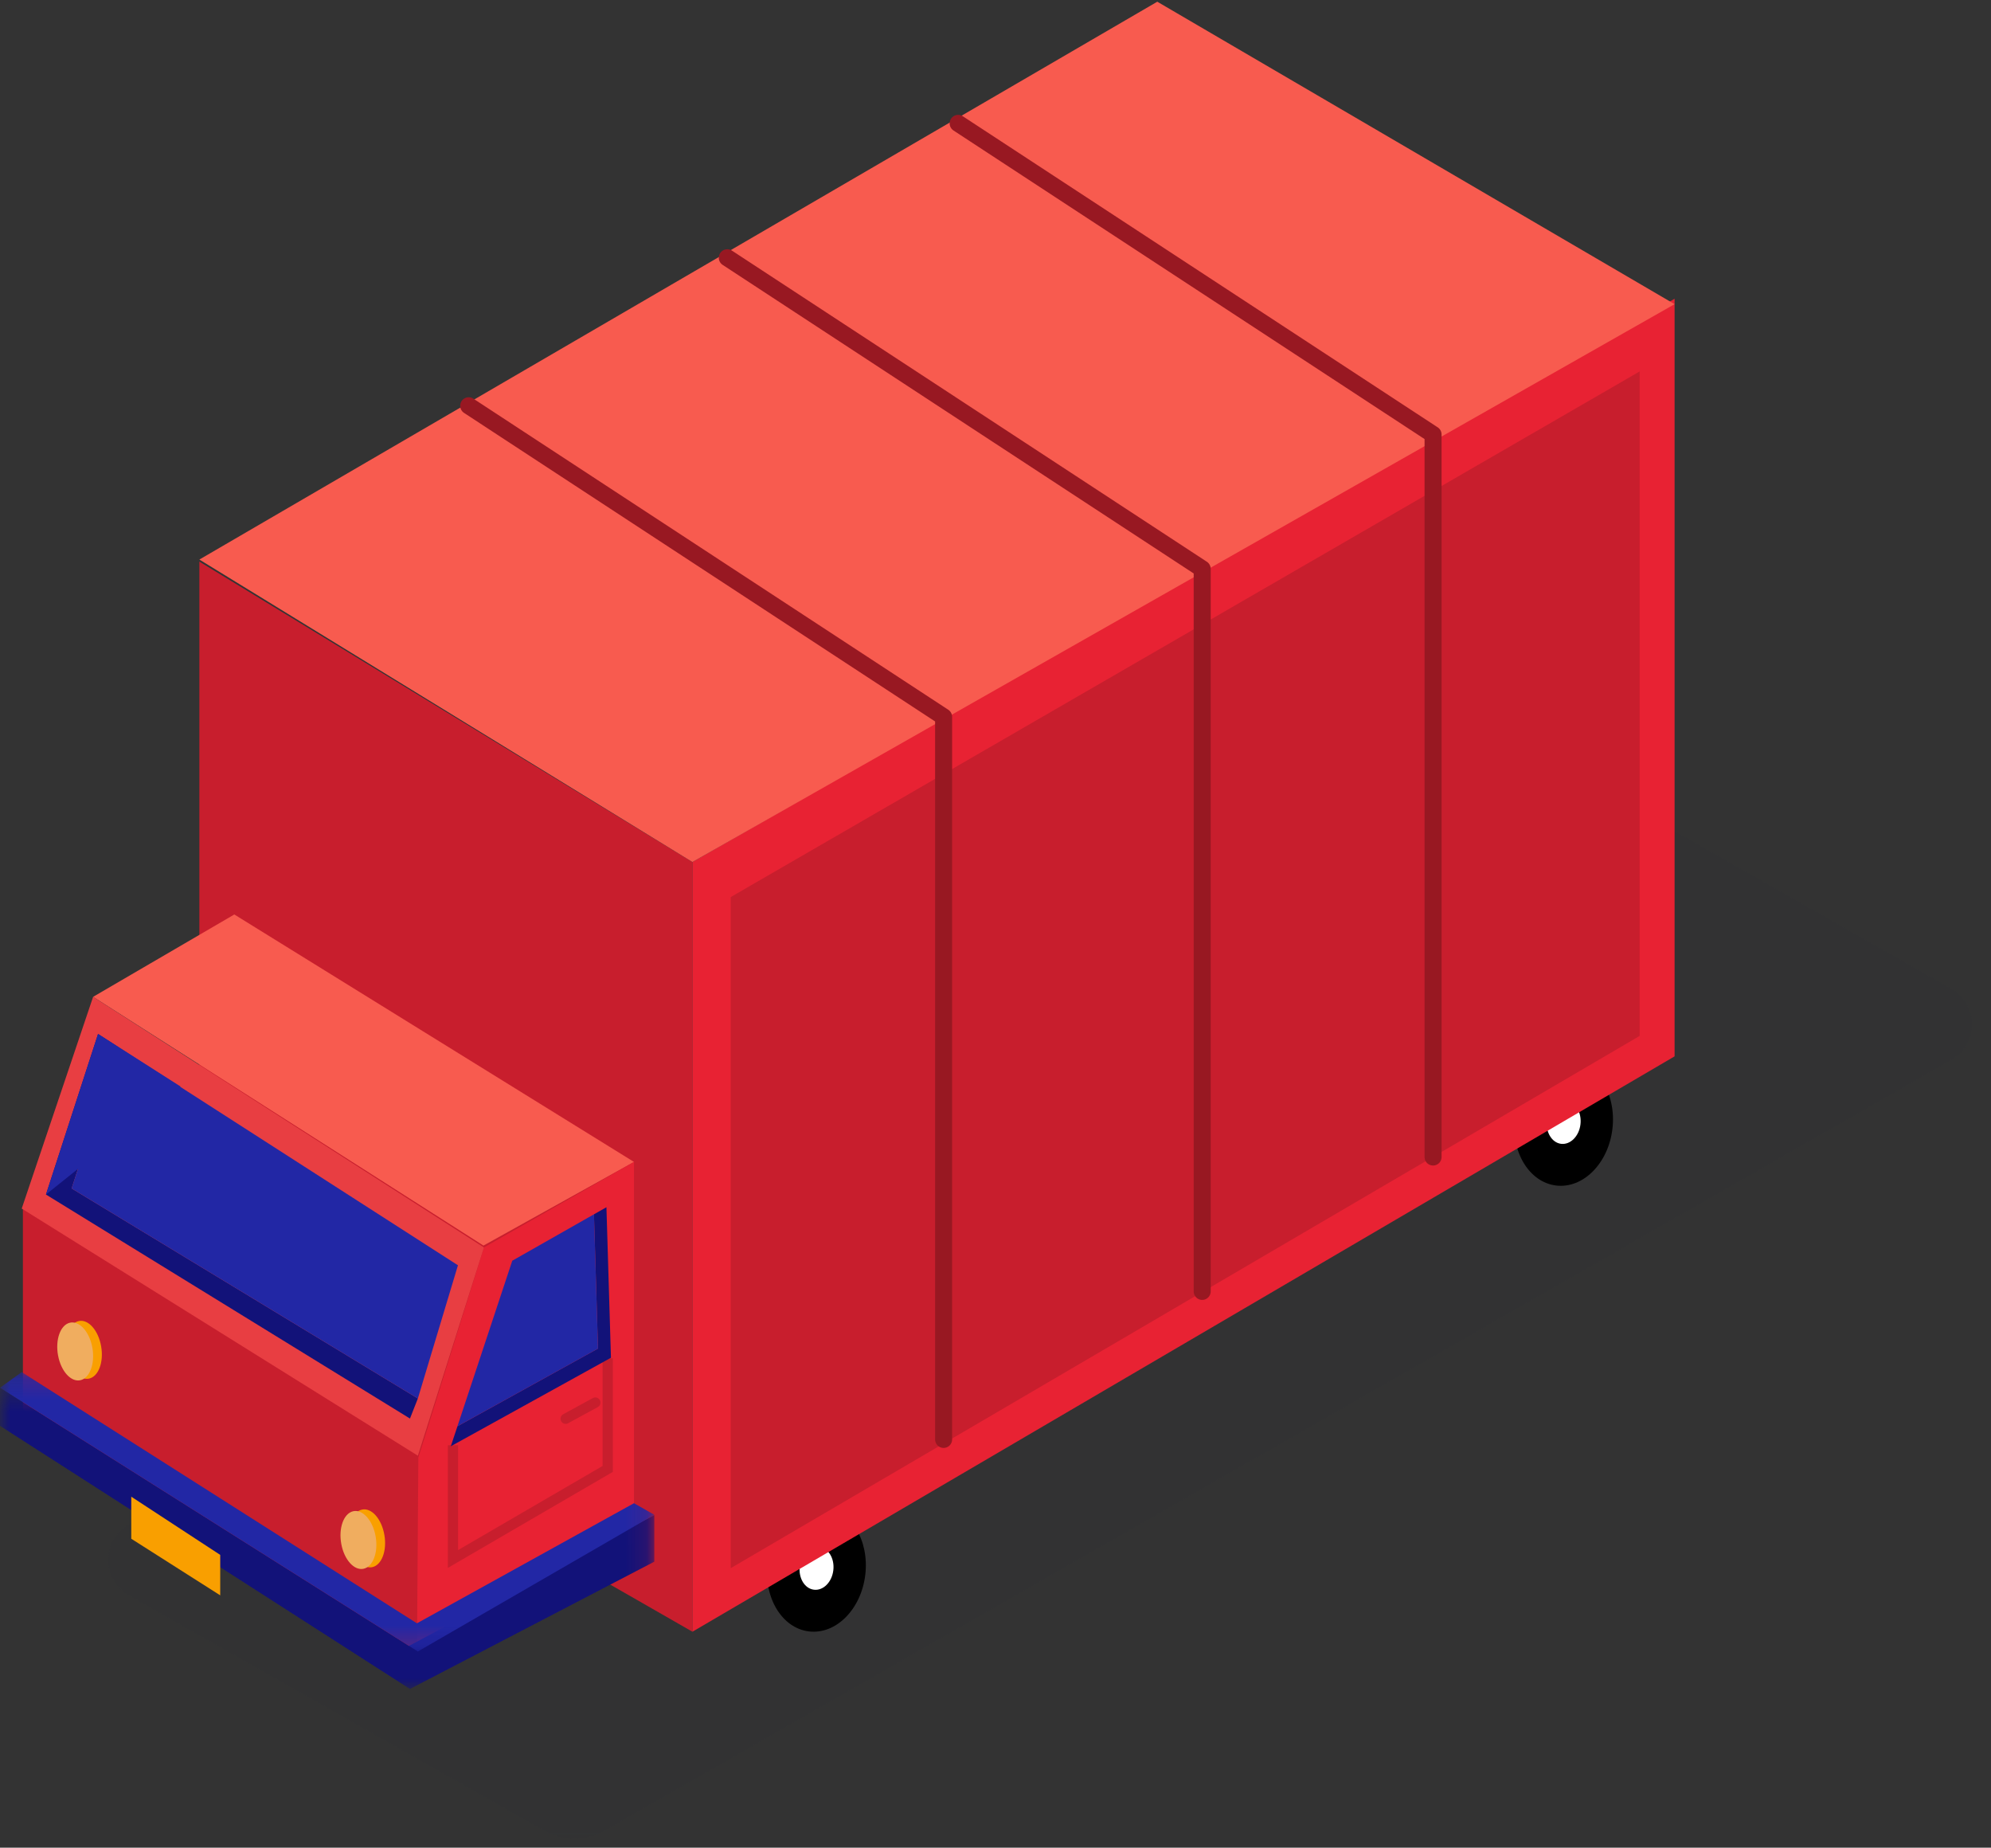 <?xml version="1.0" encoding="UTF-8"?> <svg xmlns="http://www.w3.org/2000/svg" xmlns:xlink="http://www.w3.org/1999/xlink" width="97" height="90"><rect width="100%" height="100%" fill="#333333" stroke="none"/><defs><path id="a" d="M.286.341h94.909V54.25H.286z"></path><path id="c" d="M0 .334h31.877v14.673H0z"></path><path id="e" d="M0 .155h31.877v13.609H0z"></path></defs><g fill="none" fill-rule="evenodd"><g transform="translate(2.917 35.764)"><mask id="b" fill="#fff"><use xlink:href="#a"></use></mask><path fill="#2A2C37" d="M26.558 53.402l65.596-37.535a2 2 0 0 0-.004-3.474L70.988.34 3.37 38.476a2 2 0 0 0-.002 3.483l20.223 11.45a3 3 0 0 0 2.968-.007z" mask="url(#b)" opacity=".3"></path></g><path fill="#000" d="M37.397 76.144c-.2 1.68.704 3.167 2.019 3.323 1.314.156 2.54-1.079 2.74-2.758.2-1.68-.703-3.167-2.018-3.323-1.314-.157-2.541 1.078-2.74 2.758"></path><path fill="#FFF" d="M38.963 76.293c-.069.578.242 1.09.694 1.142.451.055.874-.37.942-.947.069-.577-.242-1.089-.694-1.143-.452-.053-.874.37-.942.948"></path><path fill="#000" d="M73.797 54.423c-.199 1.68.705 3.168 2.019 3.324 1.314.156 2.54-1.078 2.74-2.758.2-1.68-.703-3.167-2.017-3.324-1.315-.156-2.542 1.08-2.742 2.758"></path><path fill="#FFF" d="M75.363 54.573c-.068.577.243 1.089.694 1.143.452.053.874-.371.942-.949.069-.577-.241-1.088-.693-1.142-.453-.054-.874.371-.943.948"></path><path fill="#C81E2D" d="M33.735 41.988L9.713 27.356v38.356l24.022 13.769z"></path><path fill="#E82233" d="M33.735 41.988v37.493l47.85-28.026V14.553z"></path><path fill="#F85B4F" d="M70.191 21.286L33.734 41.988 9.713 27.256 56.382.083l25.203 14.733z"></path><path fill="#C81E2D" d="M1.116 58.86v9.782l19.3 12.211v-9.955"></path><path fill="#F85B4F" d="M23.554 60.672l7.332-4.075-19.47-12.053-6.88 4.012"></path><path fill="#B8ECFF" d="M20.358 70.907l3.196-10.235"></path><path fill="#E82233" d="M30.886 57.229v17.884l-10.574 5.749.07-9.864 3.196-10.235 7.308-4.165z"></path><path fill="#E83E42" d="M23.578 60.763l-3.22 10.144-19.3-12.038 3.478-10.313z"></path><path fill="#121279" d="M5.731 50.978l-.954-.614-2.538 7.822 17.737 10.913.012-.039.37-.94L3.49 57.889z"></path><path fill="#2227A5" d="M5.731 50.978L3.49 57.889 20.358 68.12l1.953-6.488z"></path><path stroke="#C81E2D" stroke-width=".5" d="M29.608 66.165v5.386l-7.54 4.387v-5.543"></path><g><path fill="#F99F00" d="M3.255 65.95c.143.76.622 1.294 1.077 1.203.46-.094.73-.79.597-1.565-.134-.788-.629-1.347-1.099-1.238-.465.108-.72.829-.575 1.6"></path><path fill="#F0AD5F" d="M2.83 66.03c.142.76.622 1.294 1.077 1.202.459-.093.728-.79.597-1.565-.135-.787-.63-1.346-1.099-1.238-.465.108-.72.83-.576 1.6"></path><path fill="#F99F00" d="M17.054 75.135c.143.76.622 1.293 1.077 1.202.46-.094.73-.79.597-1.565-.134-.788-.629-1.347-1.098-1.238-.466.108-.72.829-.576 1.6"></path><path fill="#F0AD5F" d="M16.629 75.214c.142.76.622 1.294 1.077 1.202.46-.093.73-.789.597-1.565-.134-.787-.63-1.346-1.099-1.238-.465.108-.72.83-.575 1.601"></path><g transform="translate(0 67.263)"><mask id="d" fill="#fff"><use xlink:href="#c"></use></mask><path fill="#121279" mask="url(#d)" d="M0 .334l19.926 12.574 11.951-6.374v2.273l-11.904 6.2L0 2.19z"></path></g><path fill="#F99F00" d="M10.729 75.739l-4.333-2.835v2.049l4.333 2.756z"></path><g transform="translate(0 66.68)"><mask id="f" fill="#fff"><use xlink:href="#e"></use></mask><path fill="#2227A5" mask="url(#f)" d="M0 .917L1.058.155l19.254 12.237 10.574-5.85.991.562-11.519 6.66z"></path></g><path fill="#121279" d="M29.765 66.135l-.22-7.331-.607.344.196 6.54-4.622 2.555-2.226 1.231-.323.973 2.657-1.468z"></path><path fill="#2227A5" d="M28.938 59.148l-3.98 2.261-2.672 8.064 6.848-3.784z"></path><path stroke="#C81E2D" stroke-linecap="round" stroke-linejoin="round" stroke-width=".5" d="M29.004 68.319l-1.445.788"></path><path stroke="#C81E2D" stroke-width=".5" d="M6.526 65.05l8.703 5.306M6.68 66.987l7.244 4.402m-6.291-1.972l4.785 2.895"></path><path fill="#C81E2D" d="M35.6 43.696l44.283-25.603v32.366L35.6 76.385z"></path><path stroke="#981822" stroke-linecap="round" stroke-linejoin="round" stroke-width=".829" d="M45.972 34.918L22.834 19.765m23.138 50.349V34.919m12.598-7.21L35.433 12.555M58.57 62.904V27.709m11.248-6.546L46.68 6.009m23.138 50.349V21.163"></path><path fill="#2227A5" d="M2.239 58.186l3.041-2.438 3.519-2.822-4.022-2.562z"></path></g></g></svg> 